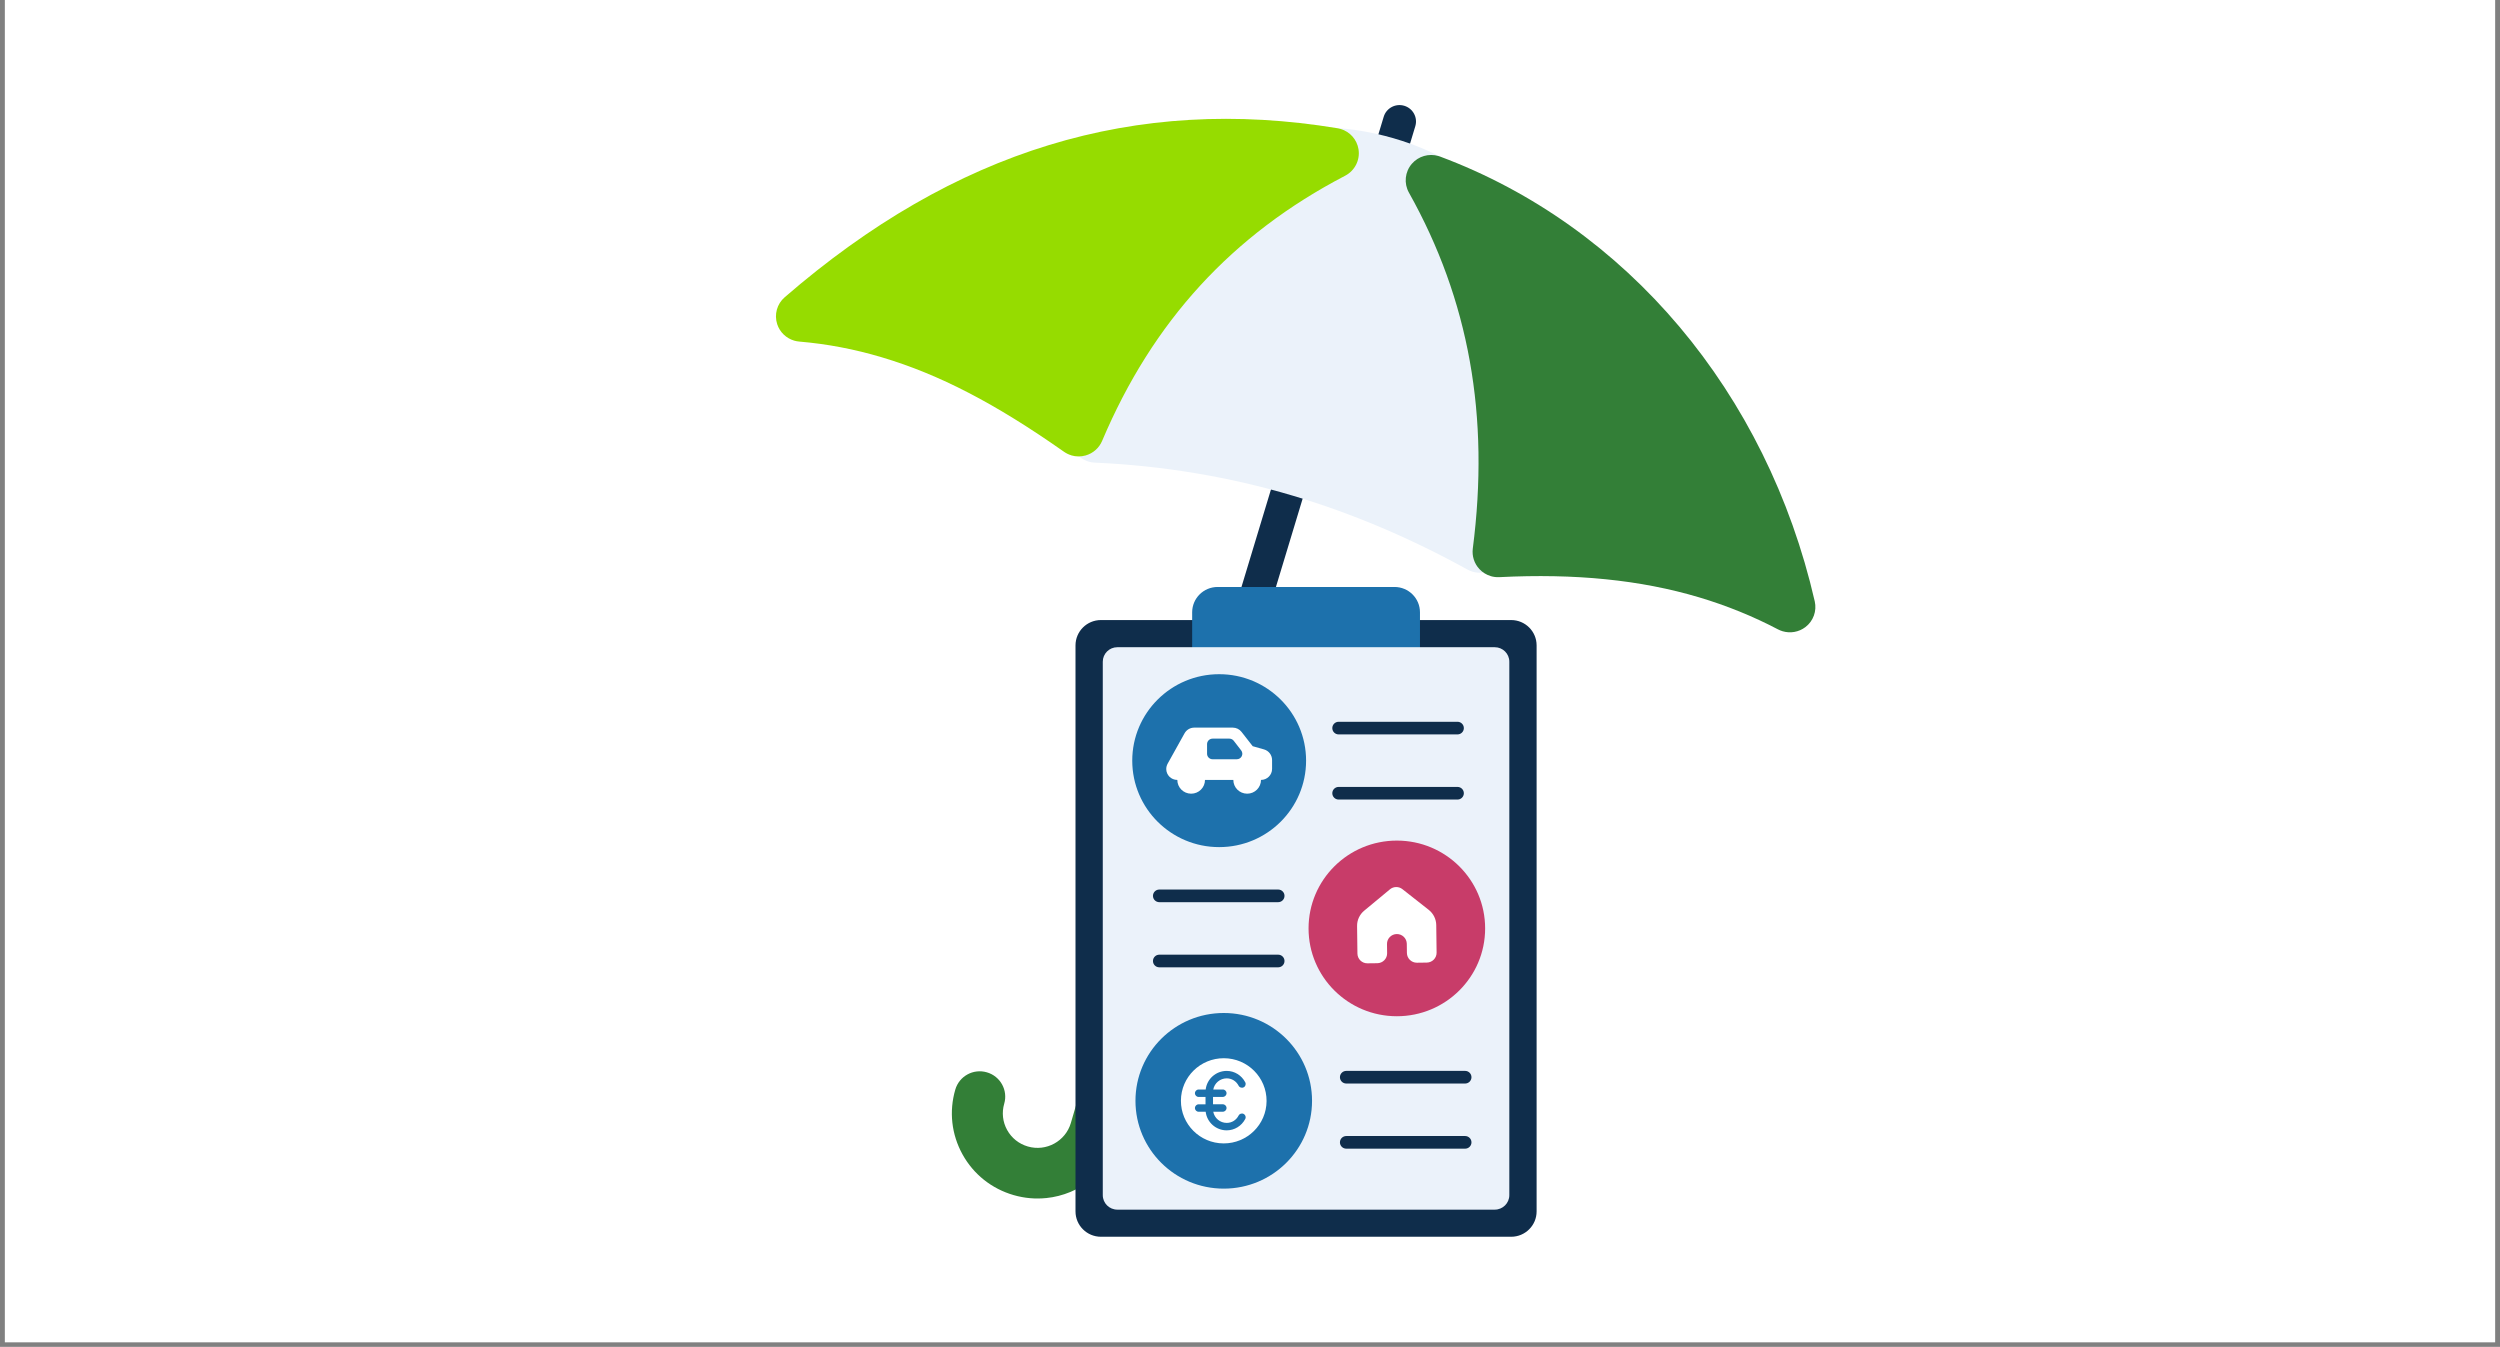<svg width="258" height="139" viewBox="0 0 258 139" fill="none" xmlns="http://www.w3.org/2000/svg">
<rect x="0" y="0" width="258" height="139" fill="#808080" stroke="none"/>
<g clip-path="url(#clip0_18806_10254)">
<g clip-path="url(#clip1_18806_10254)">
<path d="M257.5 0H0.5V139.2H257.5V0Z" fill="white"/>
<path d="M115.679 112.22L113.106 111.452C112.916 111.396 112.808 111.196 112.865 111.007L142.798 12.052C143.068 11.156 144.017 10.647 144.918 10.916C145.818 11.185 146.33 12.129 146.06 13.024L116.127 111.979C116.07 112.169 115.869 112.276 115.679 112.22Z" fill="#0F2D4B"/>
<path d="M138.034 13.232C138.034 13.232 143.238 13.398 148.62 16.162C154.004 18.925 146.286 19.652 146.286 19.652L140.583 19.465L138.031 13.232H138.034Z" fill="#EBF2FA"/>
<path d="M112.327 47.63C111.695 47.441 111.149 47.021 110.81 46.44C110.36 45.67 110.334 44.726 110.743 43.932C111.124 43.193 111.489 42.464 111.849 41.745C112.652 40.14 113.408 38.626 114.288 37.108C120.065 27.139 128.444 19.532 139.192 14.493C140.91 13.687 142.389 14.127 143.182 14.365C143.256 14.388 143.321 14.409 143.38 14.427C143.495 14.463 143.591 14.488 143.688 14.504C143.933 14.547 144.159 14.601 144.378 14.667C145.775 15.084 146.845 15.949 147.653 17.316C153.358 26.939 156.103 37.697 155.807 49.283C155.764 50.946 155.645 52.561 155.517 54.27C155.457 55.051 155.401 55.844 155.347 56.663C155.29 57.556 154.776 58.359 153.983 58.789C153.361 59.127 152.635 59.196 151.969 58.999C151.789 58.945 151.617 58.871 151.447 58.781C145.564 55.532 139.516 52.97 133.468 51.169C126.87 49.201 119.968 48.05 112.96 47.743C112.742 47.732 112.528 47.697 112.322 47.635L112.327 47.63Z" fill="#EBF2FA"/>
<path d="M153.845 59.454C153.399 59.321 152.993 59.073 152.671 58.725C152.142 58.157 151.895 57.384 151.992 56.617C153.757 42.953 151.601 30.936 145.402 19.88C144.864 18.923 144.985 17.733 145.705 16.901C146.384 16.116 147.462 15.809 148.45 16.103C148.507 16.121 148.563 16.139 148.62 16.159C167.883 23.349 182.337 40.506 187.282 62.059C187.51 63.057 187.135 64.094 186.319 64.715C185.643 65.232 184.763 65.383 183.966 65.145C183.804 65.097 183.647 65.033 183.492 64.953C180.915 63.6 178.172 62.487 175.345 61.645C169.31 59.846 162.568 59.165 154.732 59.562C154.428 59.577 154.128 59.541 153.845 59.457V59.454Z" fill="#337F37"/>
<path d="M110.56 46.988C110.29 46.908 110.033 46.783 109.799 46.619C102.719 41.642 96.924 38.638 91.01 36.875C88.164 36.028 85.376 35.496 82.482 35.25C82.299 35.235 82.122 35.199 81.952 35.151C81.136 34.907 80.478 34.283 80.208 33.459C79.881 32.461 80.184 31.366 80.979 30.678C98.508 15.494 117.171 9.79 138.034 13.234C138.145 13.252 138.253 13.278 138.358 13.311C139.315 13.595 140.036 14.401 140.198 15.402C140.378 16.51 139.822 17.61 138.824 18.132C127.163 24.209 118.957 33.162 113.737 45.504C113.429 46.233 112.803 46.786 112.037 47.003C111.548 47.141 111.036 47.136 110.56 46.995V46.988Z" fill="#96DC00"/>
<path d="M107.961 123.64C106.865 123.753 105.731 123.658 104.609 123.335C102.343 122.68 100.467 121.189 99.33 119.131C98.193 117.074 97.928 114.699 98.587 112.445C98.991 111.058 100.447 110.257 101.844 110.664C103.238 111.066 104.041 112.517 103.634 113.904C103.369 114.817 103.475 115.779 103.935 116.613C104.396 117.448 105.155 118.051 106.075 118.318C107.969 118.87 109.96 117.778 110.513 115.892L113.831 104.523C114.235 103.139 115.691 102.335 117.088 102.742C118.482 103.144 119.285 104.595 118.879 105.981L115.56 117.35C114.526 120.889 111.442 123.289 107.964 123.642L107.961 123.64Z" fill="#337F37"/>
<path d="M155.949 63.989H113.621C112.169 63.989 110.992 65.159 110.992 66.604V125.019C110.992 126.463 112.169 127.634 113.621 127.634H155.949C157.401 127.634 158.578 126.463 158.578 125.019V66.604C158.578 65.159 157.401 63.989 155.949 63.989Z" fill="#0F2D4B"/>
<path d="M143.912 60.575H125.66C124.208 60.575 123.031 61.746 123.031 63.19V69.326C123.031 70.77 124.208 71.941 125.66 71.941H143.912C145.364 71.941 146.541 70.77 146.541 69.326V63.19C146.541 61.746 145.364 60.575 143.912 60.575Z" fill="#1D71AC"/>
<path d="M155.762 123.34V68.287C155.762 67.462 155.089 66.793 154.259 66.793H115.31C114.48 66.793 113.807 67.462 113.807 68.287V123.34C113.807 124.166 114.48 124.835 115.31 124.835H154.259C155.089 124.835 155.762 124.166 155.762 123.34Z" fill="#EBF2FA"/>
<path d="M150.413 75.792H138.15C137.787 75.792 137.494 75.501 137.494 75.14C137.494 74.779 137.787 74.487 138.15 74.487H150.413C150.776 74.487 151.069 74.779 151.069 75.14C151.069 75.501 150.776 75.792 150.413 75.792Z" fill="#0F2D4B"/>
<path d="M150.413 82.514H138.15C137.787 82.514 137.494 82.223 137.494 81.862C137.494 81.501 137.787 81.21 138.15 81.21H150.413C150.776 81.21 151.069 81.501 151.069 81.862C151.069 82.223 150.776 82.514 150.413 82.514Z" fill="#0F2D4B"/>
<path d="M131.905 93.105H119.642C119.28 93.105 118.986 92.814 118.986 92.453C118.986 92.092 119.28 91.8 119.642 91.8H131.905C132.268 91.8 132.561 92.092 132.561 92.453C132.561 92.814 132.268 93.105 131.905 93.105Z" fill="#0F2D4B"/>
<path d="M131.905 99.828H119.642C119.28 99.828 118.986 99.536 118.986 99.175C118.986 98.814 119.28 98.522 119.642 98.522H131.905C132.268 98.522 132.561 98.814 132.561 99.175C132.561 99.536 132.268 99.828 131.905 99.828Z" fill="#0F2D4B"/>
<path d="M151.2 111.821H138.937C138.575 111.821 138.281 111.529 138.281 111.168C138.281 110.807 138.575 110.516 138.937 110.516H151.2C151.563 110.516 151.856 110.807 151.856 111.168C151.856 111.529 151.563 111.821 151.2 111.821Z" fill="#0F2D4B"/>
<path d="M151.2 118.543H138.937C138.575 118.543 138.281 118.251 138.281 117.89C138.281 117.529 138.575 117.238 138.937 117.238H151.2C151.563 117.238 151.856 117.529 151.856 117.89C151.856 118.251 151.563 118.543 151.2 118.543Z" fill="#0F2D4B"/>
<path d="M125.818 87.422C130.772 87.422 134.788 83.427 134.788 78.499C134.788 73.572 130.772 69.577 125.818 69.577C120.864 69.577 116.848 73.572 116.848 78.499C116.848 83.427 120.864 87.422 125.818 87.422Z" fill="#1D71AC"/>
<path d="M130.449 77.34L129.279 77.008L128.124 75.529C127.908 75.252 127.576 75.091 127.223 75.091H123.244C122.83 75.091 122.446 75.316 122.246 75.677L120.501 78.812C120.409 78.981 120.357 79.17 120.357 79.362C120.357 79.984 120.864 80.488 121.489 80.488H121.5C121.5 81.271 122.138 81.908 122.927 81.908C123.717 81.908 124.355 81.273 124.355 80.488H125.639H125.711H127.28C127.28 81.271 127.918 81.908 128.708 81.908C129.495 81.908 130.135 81.273 130.135 80.488C130.766 80.488 131.278 79.978 131.278 79.352V78.433C131.278 77.926 130.941 77.481 130.449 77.34ZM125.14 78.356C124.823 78.356 124.569 78.103 124.569 77.788V76.795C124.569 76.481 124.823 76.227 125.14 76.227H126.871C127.048 76.227 127.216 76.309 127.324 76.45L128.09 77.443C128.378 77.816 128.111 78.356 127.638 78.356H125.14Z" fill="white"/>
<path d="M144.155 104.876C149.187 104.876 153.266 100.818 153.266 95.813C153.266 90.807 149.187 86.749 144.155 86.749C139.122 86.749 135.043 90.807 135.043 95.813C135.043 100.818 139.122 104.876 144.155 104.876Z" fill="#C83C69"/>
<path d="M143.444 91.777L140.784 93.983C140.311 94.375 140.041 94.958 140.051 95.57L140.087 98.412C140.095 98.973 140.558 99.423 141.121 99.415L142.142 99.403C142.706 99.395 143.159 98.934 143.151 98.374L143.138 97.422C143.13 96.862 143.583 96.401 144.146 96.394C144.71 96.386 145.173 96.836 145.181 97.397L145.193 98.349C145.201 98.909 145.664 99.359 146.228 99.352L147.249 99.339C147.812 99.331 148.265 98.871 148.257 98.31L148.221 95.467C148.214 94.856 147.928 94.28 147.447 93.899L144.73 91.762C144.352 91.463 143.815 91.47 143.442 91.777H143.444Z" fill="white"/>
<path d="M126.291 122.667C131.324 122.667 135.403 118.61 135.403 113.604C135.403 108.599 131.324 104.541 126.291 104.541C121.259 104.541 117.18 108.599 117.18 113.604C117.18 118.61 121.259 122.667 126.291 122.667Z" fill="#1D71AC"/>
<path d="M126.311 109.208C123.87 109.198 121.881 111.155 121.871 113.584C121.861 116.012 123.829 117.99 126.27 118C128.711 118.01 130.7 116.053 130.71 113.625C130.72 111.196 128.752 109.218 126.311 109.208ZM126.193 112.435C126.406 112.435 126.579 112.606 126.579 112.819C126.579 113.031 126.406 113.202 126.193 113.202H125.184V113.962H126.193C126.406 113.962 126.579 114.134 126.579 114.346C126.579 114.559 126.406 114.73 126.193 114.73H125.208C125.329 115.385 125.905 115.884 126.597 115.884C127.119 115.884 127.579 115.6 127.826 115.121C127.924 114.932 128.156 114.86 128.346 114.958C128.534 115.055 128.608 115.285 128.511 115.475C128.135 116.199 127.399 116.652 126.594 116.652C125.475 116.652 124.552 115.81 124.426 114.733H123.703C123.489 114.733 123.317 114.561 123.317 114.349C123.317 114.136 123.489 113.965 123.703 113.965H124.41V113.205H123.703C123.489 113.205 123.317 113.033 123.317 112.821C123.317 112.609 123.489 112.437 123.703 112.437H124.426C124.552 111.357 125.475 110.518 126.594 110.518C127.399 110.518 128.133 110.969 128.511 111.695C128.608 111.882 128.534 112.115 128.346 112.212C128.158 112.309 127.924 112.235 127.826 112.048C127.579 111.572 127.119 111.286 126.597 111.286C125.905 111.286 125.329 111.785 125.208 112.44H126.193V112.435Z" fill="white"/>
</g>
</g>
<defs>
<clipPath id="clip0_18806_10254">
<rect width="257" height="138.527" fill="white" transform="translate(0.5)"/>
</clipPath>
<clipPath id="clip1_18806_10254">
<rect width="257" height="139.2" fill="white" transform="translate(0.5)"/>
</clipPath>
</defs>
</svg>
